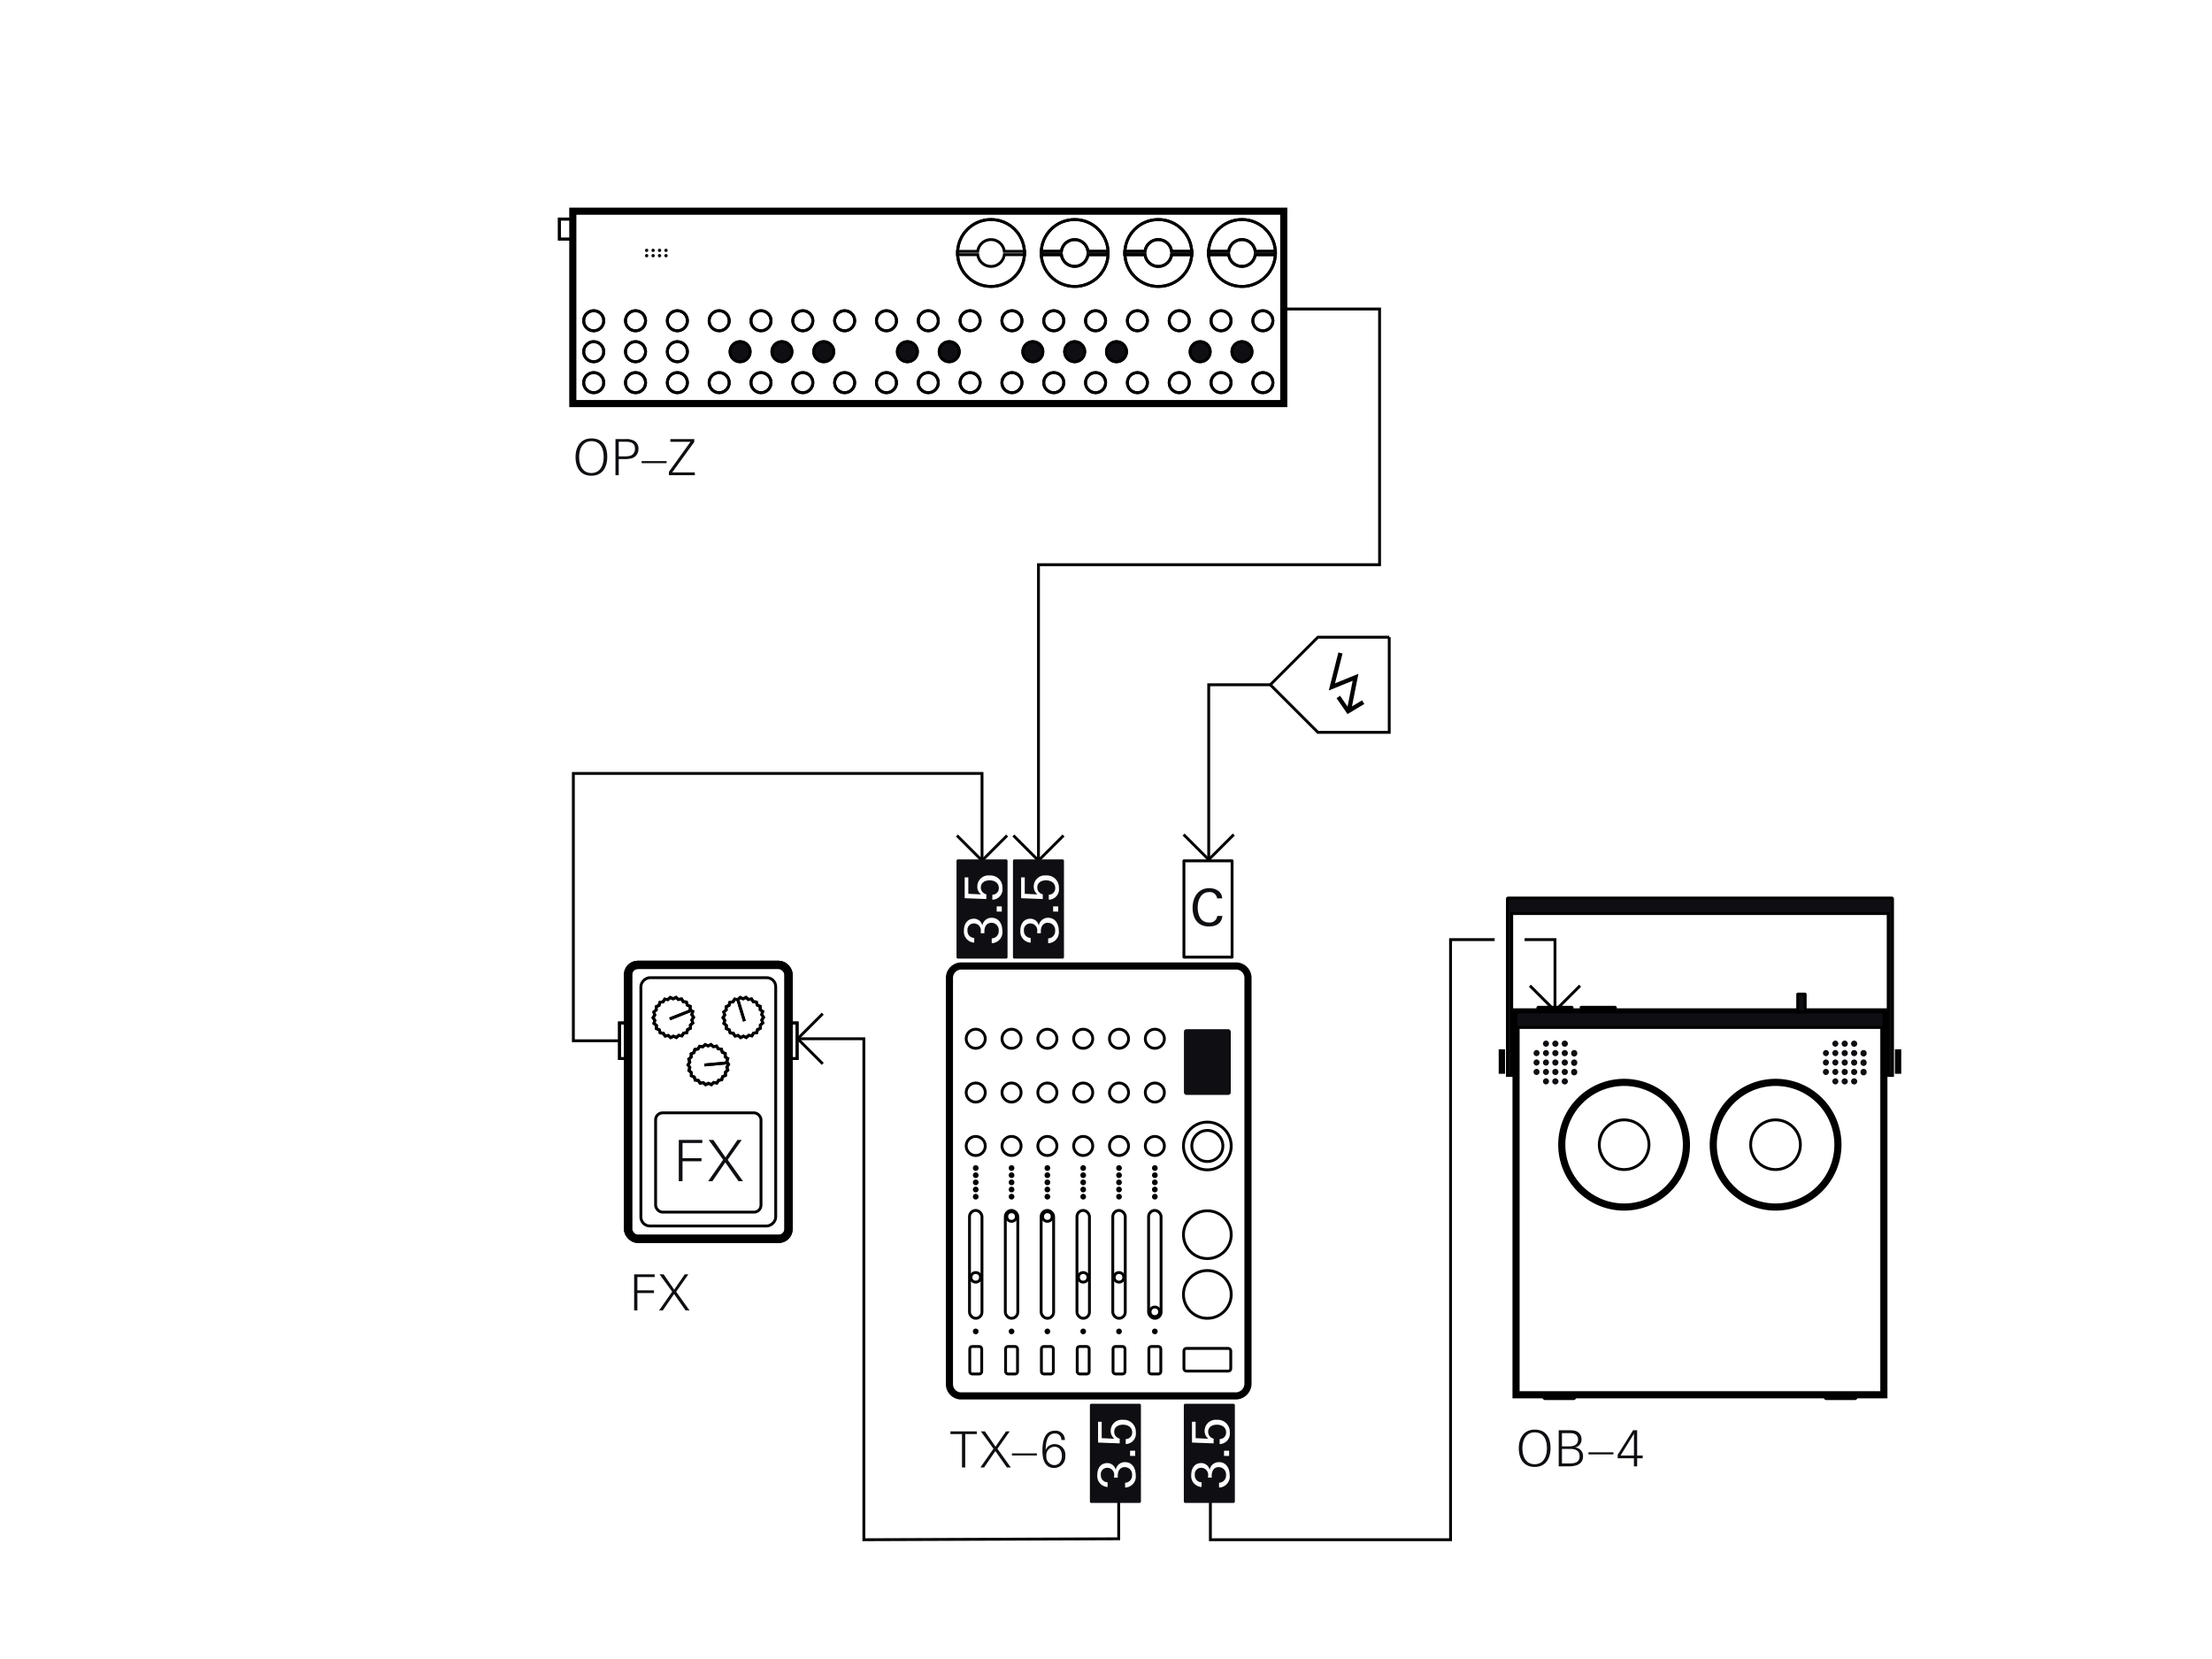 <svg xmlns="http://www.w3.org/2000/svg" viewBox="0 0 440 330"><path fill="none" stroke="#000" stroke-miterlimit="10" stroke-width="1.419" d="M301.565 201.28h73.164v76.16h-73.165z"/><path fill="#0f0e12" stroke="#000" stroke-miterlimit="10" stroke-width=".568" d="M307.16 277.773v.345l.154.086h5.717l.155-.086v-.345h-6.025zM363.11 277.773v.345l.153.086h5.718l.154-.086v-.345h-6.025z"/><path fill="#0f0e12" stroke="#000" stroke-miterlimit="10" stroke-width=".568" d="M301.565 201.28h73.165v3.1h-73.165z"/><path d="M306.01 200.358h6.604a.102.102 0 0 1 .102.102v.347h-6.808v-.347a.102.102 0 0 1 .102-.102z" fill="#0f0e12" stroke="#000" stroke-miterlimit="10" stroke-width=".568"/><path d="M314.617 200.358h6.604a.102.102 0 0 1 .103.102v.347h-6.808v-.347a.102.102 0 0 1 .102-.102z" fill="#0f0e12" stroke="#000" stroke-miterlimit="10" stroke-width=".568"/><path d="M357.635 197.732h1.4a.048.048 0 0 1 .048.048v3.5h-1.496v-3.5a.048.048 0 0 1 .048-.048z" fill="#0f0e12" stroke="#000" stroke-miterlimit="10" stroke-width=".568"/><path d="M376.281 178.626h-76.266a.172.172 0 0 0-.172.172v35.118h.86v-32.192h74.886v32.192h.865v-35.118a.172.172 0 0 0-.17-.172zM298.397 209.01h.69v4.304h-.69zM377.21 209.01h.69v4.304h-.69z" fill="#0f0e12" stroke="#000" stroke-miterlimit="10" stroke-width=".568"/><path d="M309.377 206.99a.605.605 0 0 0-.605.605.613.613 0 1 0 .62-.605zM311.253 206.99a.605.605 0 0 0-.605.605.613.613 0 1 0 .62-.605zM309.377 208.866a.605.605 0 0 0-.605.605.613.613 0 1 0 .62-.604h-.015zM311.253 208.866a.605.605 0 0 0-.605.605.613.613 0 1 0 .62-.604h-.015zM313.137 208.866a.605.605 0 0 0-.613.597v.008a.613.613 0 1 0 1.218 0 .605.605 0 0 0-.597-.61h-.008zM309.377 210.742a.605.605 0 0 0-.605.605.613.613 0 1 0 .62-.605h-.015zM311.253 210.742a.605.605 0 0 0-.605.605.613.613 0 1 0 .62-.605h-.015zM313.137 210.742a.605.605 0 0 0-.613.597v.007a.613.613 0 1 0 1.218 0 .605.605 0 0 0-.597-.613h-.008zM309.377 212.618a.605.605 0 0 0-.605.605.613.613 0 1 0 .62-.605h-.015zM311.253 212.618a.605.605 0 0 0-.605.605.613.613 0 1 0 .62-.605h-.015zM313.137 212.618a.605.605 0 0 0-.613.597v.008a.613.613 0 1 0 1.218 0 .605.605 0 0 0-.597-.612h-.008zM309.377 214.494a.605.605 0 0 0-.605.605.613.613 0 1 0 .62-.606h-.015zM311.253 214.494a.605.605 0 0 0-.605.605.613.613 0 1 0 .62-.606h-.015zM307.5 206.99a.61.61 0 0 0-.006 1.218h.007a.613.613 0 0 0 .614-.613.605.605 0 0 0-.597-.613h-.016zM307.5 208.866a.61.61 0 0 0-.006 1.218h.007a.613.613 0 0 0 .614-.613.605.605 0 0 0-.597-.612h-.016zM307.5 210.742a.61.61 0 0 0-.006 1.218h.007a.613.613 0 0 0 .614-.613.605.605 0 0 0-.597-.613h-.016zM307.5 212.618a.61.61 0 0 0-.006 1.218h.007a.613.613 0 0 0 .614-.613.605.605 0 0 0-.597-.613h-.016zM307.5 214.494a.61.61 0 0 0-.006 1.218h.007a.613.613 0 0 0 .614-.613.605.605 0 0 0-.597-.614h-.016zM305.625 208.866a.61.61 0 0 0-.008 1.217h.008a.613.613 0 0 0 .613-.612.605.605 0 0 0-.597-.612h-.015zM305.625 210.742a.61.61 0 0 0-.008 1.218h.008a.613.613 0 0 0 .613-.613.605.605 0 0 0-.597-.613h-.015zM305.625 212.618a.61.61 0 0 0-.008 1.218h.008a.613.613 0 0 0 .613-.613.605.605 0 0 0-.597-.613h-.015zM366.936 206.99a.605.605 0 0 0-.605.605.613.613 0 1 0 .62-.605zM368.812 206.99a.605.605 0 0 0-.605.605.613.613 0 1 0 .62-.605zM366.936 208.866a.605.605 0 0 0-.605.605.613.613 0 1 0 .62-.604h-.014zM368.812 208.866a.605.605 0 0 0-.605.605.613.613 0 1 0 .62-.604h-.015zM370.696 208.866a.605.605 0 0 0-.613.597v.008a.613.613 0 1 0 1.218 0 .605.605 0 0 0-.596-.61h-.008zM366.936 210.742a.605.605 0 0 0-.605.605.613.613 0 1 0 .62-.605h-.014zM368.812 210.742a.605.605 0 0 0-.605.605.613.613 0 1 0 .62-.605h-.015zM370.696 210.742a.605.605 0 0 0-.613.597v.007a.613.613 0 1 0 1.218 0 .605.605 0 0 0-.596-.613h-.008zM366.936 212.618a.605.605 0 0 0-.605.605.613.613 0 1 0 .62-.605h-.014zM368.812 212.618a.605.605 0 0 0-.605.605.613.613 0 1 0 .62-.605h-.015zM370.696 212.618a.605.605 0 0 0-.613.597v.008a.613.613 0 1 0 1.218 0 .605.605 0 0 0-.596-.612h-.008zM366.936 214.494a.605.605 0 0 0-.605.605.613.613 0 1 0 .62-.606h-.014zM368.812 214.494a.605.605 0 0 0-.605.605.613.613 0 1 0 .62-.606h-.015zM365.06 206.99a.61.61 0 0 0-.008 1.218h.008a.613.613 0 0 0 .613-.613.605.605 0 0 0-.598-.613h-.015zM365.06 208.866a.61.61 0 0 0-.008 1.218h.008a.613.613 0 0 0 .613-.613.605.605 0 0 0-.598-.612h-.015zM365.06 210.742a.61.61 0 0 0-.008 1.218h.008a.613.613 0 0 0 .613-.613.605.605 0 0 0-.598-.613h-.015zM365.06 212.618a.61.61 0 0 0-.008 1.218h.008a.613.613 0 0 0 .613-.613.605.605 0 0 0-.598-.613h-.015zM365.06 214.494a.61.61 0 0 0-.008 1.218h.008a.613.613 0 0 0 .613-.613.605.605 0 0 0-.598-.614h-.015zM363.184 208.866a.61.61 0 0 0-.008 1.217h.008a.613.613 0 0 0 .613-.612.605.605 0 0 0-.597-.612h-.016zM363.184 210.742a.61.61 0 0 0-.008 1.218h.008a.613.613 0 0 0 .613-.613.605.605 0 0 0-.597-.613h-.016zM363.184 212.618a.61.61 0 0 0-.008 1.218h.008a.613.613 0 0 0 .613-.613.605.605 0 0 0-.597-.613h-.016z" fill="#0f0e12"/><path d="M323.066 222.758a4.94 4.94 0 1 0 4.94 4.94 4.946 4.946 0 0 0-4.94-4.94z" fill="none" stroke="#000" stroke-miterlimit="10" stroke-width=".568"/><path d="M323.07 215.303a12.397 12.397 0 1 0 12.385 12.41 12.39 12.39 0 0 0-12.384-12.41z" fill="none" stroke="#000" stroke-miterlimit="10" stroke-width="1.419"/><path d="M353.18 222.758a4.94 4.94 0 1 0 4.94 4.94 4.946 4.946 0 0 0-4.94-4.94z" fill="none" stroke="#000" stroke-miterlimit="10" stroke-width=".568"/><path d="M353.18 215.303a12.397 12.397 0 1 0 12.41 12.41 12.39 12.39 0 0 0-12.41-12.41z" fill="none" stroke="#000" stroke-miterlimit="10" stroke-width="1.419"/><g fill="none" stroke="#000" stroke-width=".568"><path stroke-linecap="square" stroke-linejoin="round" d="M304.522 196.27l4.79 4.79 4.79-4.79"/><path stroke-miterlimit="10" d="M303.264 186.904h6.048v13.903"/></g><path fill="none" stroke="#000" stroke-miterlimit="10" stroke-width=".568" d="M240.764 298.86v7.415h47.773v-119.37h8.766"/><path fill="none" stroke="#000" stroke-linecap="square" stroke-linejoin="round" stroke-width=".568" d="M163.458 201.835l-4.79 4.79 4.79 4.79"/><circle cx="197.13" cy="50.326" r="6.655" fill="none" stroke="#000" stroke-miterlimit="10" stroke-width=".568"/><path d="M203.785 49.993h-4.016a2.66 2.66 0 0 0-5.28 0h-4.015v.666h4.016a2.66 2.66 0 0 0 5.28 0h4.015z" fill="none" stroke="#000" stroke-miterlimit="10" stroke-width=".568"/><circle cx="213.768" cy="50.326" r="6.655" fill="none" stroke="#000" stroke-miterlimit="10" stroke-width=".568"/><path d="M220.424 49.993h-4.017a2.66 2.66 0 0 0-5.278 0h-4.017v.666h4.016a2.66 2.66 0 0 0 5.277 0h4.017z" fill="none" stroke="#000" stroke-miterlimit="10" stroke-width=".568"/><circle cx="230.406" cy="50.326" r="6.655" fill="none" stroke="#000" stroke-miterlimit="10" stroke-width=".568"/><path d="M237.062 49.993h-4.016a2.66 2.66 0 0 0-5.28 0h-4.015v.666h4.017a2.66 2.66 0 0 0 5.28 0h4.015z" fill="none" stroke="#000" stroke-miterlimit="10" stroke-width=".568"/><circle cx="247.045" cy="50.326" r="6.655" fill="none" stroke="#000" stroke-miterlimit="10" stroke-width=".568"/><path d="M253.7 49.993h-4.016a2.66 2.66 0 0 0-5.28 0h-4.015v.666h4.016a2.66 2.66 0 0 0 5.278 0h4.016zM111.277 43.574h2.662v3.993h-2.663z" fill="none" stroke="#000" stroke-miterlimit="10" stroke-width=".568"/><circle cx="128.632" cy="49.8" r=".333" fill="#0f0e12"/><circle cx="129.913" cy="49.8" r=".333" fill="#0f0e12"/><circle cx="131.194" cy="49.8" r=".333" fill="#0f0e12"/><circle cx="132.475" cy="49.8" r=".333" fill="#0f0e12"/><circle cx="128.632" cy="50.858" r=".333" fill="#0f0e12"/><circle cx="129.913" cy="50.858" r=".333" fill="#0f0e12"/><circle cx="131.194" cy="50.858" r=".333" fill="#0f0e12"/><circle cx="132.475" cy="50.858" r=".333" fill="#0f0e12"/><circle cx="134.737" cy="76.115" r="1.997" fill="none" stroke="#000" stroke-miterlimit="10" stroke-width=".568"/><circle cx="134.737" cy="69.959" r="1.997" fill="none" stroke="#000" stroke-miterlimit="10" stroke-width=".568"/><circle cx="134.737" cy="63.803" r="1.997" fill="none" stroke="#000" stroke-miterlimit="10" stroke-width=".568"/><circle cx="118.099" cy="76.115" r="1.997" fill="none" stroke="#000" stroke-miterlimit="10" stroke-width=".568"/><circle cx="118.099" cy="69.959" r="1.997" fill="none" stroke="#000" stroke-miterlimit="10" stroke-width=".568"/><circle cx="118.099" cy="63.803" r="1.997" fill="none" stroke="#000" stroke-miterlimit="10" stroke-width=".568"/><circle cx="126.418" cy="76.115" r="1.997" fill="none" stroke="#000" stroke-miterlimit="10" stroke-width=".568"/><circle cx="126.418" cy="69.959" r="1.997" fill="none" stroke="#000" stroke-miterlimit="10" stroke-width=".568"/><circle cx="126.418" cy="63.803" r="1.997" fill="none" stroke="#000" stroke-miterlimit="10" stroke-width=".568"/><circle cx="143.056" cy="76.115" r="1.997" fill="none" stroke="#000" stroke-miterlimit="10" stroke-width=".568"/><circle cx="143.056" cy="63.803" r="1.997" fill="none" stroke="#000" stroke-miterlimit="10" stroke-width=".568"/><circle cx="151.375" cy="76.115" r="1.997" fill="none" stroke="#000" stroke-miterlimit="10" stroke-width=".568"/><circle cx="147.216" cy="69.959" r="1.997" fill="#0f0e12" stroke="#000" stroke-miterlimit="10" stroke-width=".568"/><circle cx="151.375" cy="63.803" r="1.997" fill="none" stroke="#000" stroke-miterlimit="10" stroke-width=".568"/><circle cx="159.694" cy="76.115" r="1.997" fill="none" stroke="#000" stroke-miterlimit="10" stroke-width=".568"/><circle cx="155.535" cy="69.959" r="1.997" fill="#0f0e12" stroke="#000" stroke-miterlimit="10" stroke-width=".568"/><circle cx="159.694" cy="63.803" r="1.997" fill="none" stroke="#000" stroke-miterlimit="10" stroke-width=".568"/><circle cx="168.013" cy="76.115" r="1.997" fill="none" stroke="#000" stroke-miterlimit="10" stroke-width=".568"/><circle cx="163.854" cy="69.959" r="1.997" fill="#0f0e12" stroke="#000" stroke-miterlimit="10" stroke-width=".568"/><circle cx="168.013" cy="63.803" r="1.997" fill="none" stroke="#000" stroke-miterlimit="10" stroke-width=".568"/><circle cx="176.332" cy="76.115" r="1.997" fill="none" stroke="#000" stroke-miterlimit="10" stroke-width=".568"/><circle cx="176.332" cy="63.803" r="1.997" fill="none" stroke="#000" stroke-miterlimit="10" stroke-width=".568"/><circle cx="184.651" cy="76.115" r="1.997" fill="none" stroke="#000" stroke-miterlimit="10" stroke-width=".568"/><circle cx="180.492" cy="69.959" r="1.997" fill="#0f0e12" stroke="#000" stroke-miterlimit="10" stroke-width=".568"/><circle cx="184.651" cy="63.803" r="1.997" fill="none" stroke="#000" stroke-miterlimit="10" stroke-width=".568"/><circle cx="192.971" cy="76.115" r="1.997" fill="none" stroke="#000" stroke-miterlimit="10" stroke-width=".568"/><circle cx="188.811" cy="69.959" r="1.997" fill="#0f0e12" stroke="#000" stroke-miterlimit="10" stroke-width=".568"/><circle cx="192.971" cy="63.803" r="1.997" fill="none" stroke="#000" stroke-miterlimit="10" stroke-width=".568"/><circle cx="201.29" cy="76.115" r="1.997" fill="none" stroke="#000" stroke-miterlimit="10" stroke-width=".568"/><circle cx="201.29" cy="63.803" r="1.997" fill="none" stroke="#000" stroke-miterlimit="10" stroke-width=".568"/><circle cx="209.609" cy="76.115" r="1.997" fill="none" stroke="#000" stroke-miterlimit="10" stroke-width=".568"/><circle cx="205.449" cy="69.959" r="1.997" fill="#0f0e12" stroke="#000" stroke-miterlimit="10" stroke-width=".568"/><circle cx="209.609" cy="63.803" r="1.997" fill="none" stroke="#000" stroke-miterlimit="10" stroke-width=".568"/><circle cx="217.928" cy="76.115" r="1.997" fill="none" stroke="#000" stroke-miterlimit="10" stroke-width=".568"/><circle cx="213.768" cy="69.959" r="1.997" fill="#0f0e12" stroke="#000" stroke-miterlimit="10" stroke-width=".568"/><circle cx="217.928" cy="63.803" r="1.997" fill="none" stroke="#000" stroke-miterlimit="10" stroke-width=".568"/><circle cx="226.247" cy="76.115" r="1.997" fill="none" stroke="#000" stroke-miterlimit="10" stroke-width=".568"/><circle cx="222.087" cy="69.959" r="1.997" fill="#0f0e12" stroke="#000" stroke-miterlimit="10" stroke-width=".568"/><circle cx="226.247" cy="63.803" r="1.997" fill="none" stroke="#000" stroke-miterlimit="10" stroke-width=".568"/><circle cx="234.566" cy="76.115" r="1.997" fill="none" stroke="#000" stroke-miterlimit="10" stroke-width=".568"/><circle cx="234.566" cy="63.803" r="1.997" fill="none" stroke="#000" stroke-miterlimit="10" stroke-width=".568"/><circle cx="242.885" cy="76.115" r="1.997" fill="none" stroke="#000" stroke-miterlimit="10" stroke-width=".568"/><circle cx="238.726" cy="69.959" r="1.997" fill="#0f0e12" stroke="#000" stroke-miterlimit="10" stroke-width=".568"/><circle cx="242.885" cy="63.803" r="1.997" fill="none" stroke="#000" stroke-miterlimit="10" stroke-width=".568"/><circle cx="251.204" cy="76.115" r="1.997" fill="none" stroke="#000" stroke-miterlimit="10" stroke-width=".568"/><circle cx="247.045" cy="69.959" r="1.997" fill="#0f0e12" stroke="#000" stroke-miterlimit="10" stroke-width=".568"/><circle cx="251.204" cy="63.803" r="1.997" fill="none" stroke="#000" stroke-miterlimit="10" stroke-width=".568"/><path fill="none" stroke="#000" stroke-miterlimit="10" stroke-width="1.419" d="M113.94 42.007h141.423v38.268H113.94z"/><circle cx="197.13" cy="50.326" r="6.655" fill="none" stroke="#000" stroke-miterlimit="10" stroke-width=".568"/><circle cx="213.768" cy="50.326" r="6.655" fill="none" stroke="#000" stroke-miterlimit="10" stroke-width=".568"/><path d="M220.424 49.993h-4.017a2.66 2.66 0 0 0-5.278 0h-4.017v.666h4.016a2.66 2.66 0 0 0 5.277 0h4.017z" fill="none" stroke="#000" stroke-miterlimit="10" stroke-width=".568"/><circle cx="230.406" cy="50.326" r="6.655" fill="none" stroke="#000" stroke-miterlimit="10" stroke-width=".568"/><path d="M237.062 49.993h-4.016a2.66 2.66 0 0 0-5.28 0h-4.015v.666h4.017a2.66 2.66 0 0 0 5.28 0h4.015z" fill="none" stroke="#000" stroke-miterlimit="10" stroke-width=".568"/><circle cx="247.045" cy="50.326" r="6.655" fill="none" stroke="#000" stroke-miterlimit="10" stroke-width=".568"/><path d="M253.7 49.993h-4.016a2.66 2.66 0 0 0-5.28 0h-4.015v.666h4.016a2.66 2.66 0 0 0 5.278 0h4.016zM111.277 43.574h2.662v3.993h-2.663z" fill="none" stroke="#000" stroke-miterlimit="10" stroke-width=".568"/><circle cx="134.737" cy="76.115" r="1.997" fill="none" stroke="#000" stroke-miterlimit="10" stroke-width=".568"/><circle cx="134.737" cy="69.959" r="1.997" fill="none" stroke="#000" stroke-miterlimit="10" stroke-width=".568"/><circle cx="134.737" cy="63.803" r="1.997" fill="none" stroke="#000" stroke-miterlimit="10" stroke-width=".568"/><circle cx="118.099" cy="76.115" r="1.997" fill="none" stroke="#000" stroke-miterlimit="10" stroke-width=".568"/><circle cx="118.099" cy="69.959" r="1.997" fill="none" stroke="#000" stroke-miterlimit="10" stroke-width=".568"/><circle cx="118.099" cy="63.803" r="1.997" fill="none" stroke="#000" stroke-miterlimit="10" stroke-width=".568"/><circle cx="126.418" cy="76.115" r="1.997" fill="none" stroke="#000" stroke-miterlimit="10" stroke-width=".568"/><circle cx="126.418" cy="69.959" r="1.997" fill="none" stroke="#000" stroke-miterlimit="10" stroke-width=".568"/><circle cx="126.418" cy="63.803" r="1.997" fill="none" stroke="#000" stroke-miterlimit="10" stroke-width=".568"/><circle cx="143.056" cy="76.115" r="1.997" fill="none" stroke="#000" stroke-miterlimit="10" stroke-width=".568"/><circle cx="143.056" cy="63.803" r="1.997" fill="none" stroke="#000" stroke-miterlimit="10" stroke-width=".568"/><circle cx="151.375" cy="76.115" r="1.997" fill="none" stroke="#000" stroke-miterlimit="10" stroke-width=".568"/><circle cx="147.216" cy="69.959" r="1.997" fill="#0f0e12" stroke="#000" stroke-miterlimit="10" stroke-width=".568"/><circle cx="151.375" cy="63.803" r="1.997" fill="none" stroke="#000" stroke-miterlimit="10" stroke-width=".568"/><circle cx="159.694" cy="76.115" r="1.997" fill="none" stroke="#000" stroke-miterlimit="10" stroke-width=".568"/><circle cx="155.535" cy="69.959" r="1.997" fill="#0f0e12" stroke="#000" stroke-miterlimit="10" stroke-width=".568"/><circle cx="159.694" cy="63.803" r="1.997" fill="none" stroke="#000" stroke-miterlimit="10" stroke-width=".568"/><circle cx="168.013" cy="76.115" r="1.997" fill="none" stroke="#000" stroke-miterlimit="10" stroke-width=".568"/><circle cx="163.854" cy="69.959" r="1.997" fill="#0f0e12" stroke="#000" stroke-miterlimit="10" stroke-width=".568"/><circle cx="168.013" cy="63.803" r="1.997" fill="none" stroke="#000" stroke-miterlimit="10" stroke-width=".568"/><circle cx="176.332" cy="76.115" r="1.997" fill="none" stroke="#000" stroke-miterlimit="10" stroke-width=".568"/><circle cx="176.332" cy="63.803" r="1.997" fill="none" stroke="#000" stroke-miterlimit="10" stroke-width=".568"/><circle cx="184.651" cy="76.115" r="1.997" fill="none" stroke="#000" stroke-miterlimit="10" stroke-width=".568"/><circle cx="180.492" cy="69.959" r="1.997" fill="#0f0e12" stroke="#000" stroke-miterlimit="10" stroke-width=".568"/><circle cx="184.651" cy="63.803" r="1.997" fill="none" stroke="#000" stroke-miterlimit="10" stroke-width=".568"/><circle cx="192.971" cy="76.115" r="1.997" fill="none" stroke="#000" stroke-miterlimit="10" stroke-width=".568"/><circle cx="188.811" cy="69.959" r="1.997" fill="#0f0e12" stroke="#000" stroke-miterlimit="10" stroke-width=".568"/><circle cx="192.971" cy="63.803" r="1.997" fill="none" stroke="#000" stroke-miterlimit="10" stroke-width=".568"/><circle cx="201.29" cy="76.115" r="1.997" fill="none" stroke="#000" stroke-miterlimit="10" stroke-width=".568"/><circle cx="201.29" cy="63.803" r="1.997" fill="none" stroke="#000" stroke-miterlimit="10" stroke-width=".568"/><circle cx="209.609" cy="76.115" r="1.997" fill="none" stroke="#000" stroke-miterlimit="10" stroke-width=".568"/><circle cx="205.449" cy="69.959" r="1.997" fill="#0f0e12" stroke="#000" stroke-miterlimit="10" stroke-width=".568"/><circle cx="209.609" cy="63.803" r="1.997" fill="none" stroke="#000" stroke-miterlimit="10" stroke-width=".568"/><circle cx="217.928" cy="76.115" r="1.997" fill="none" stroke="#000" stroke-miterlimit="10" stroke-width=".568"/><circle cx="213.768" cy="69.959" r="1.997" fill="#0f0e12" stroke="#000" stroke-miterlimit="10" stroke-width=".568"/><circle cx="217.928" cy="63.803" r="1.997" fill="none" stroke="#000" stroke-miterlimit="10" stroke-width=".568"/><circle cx="226.247" cy="76.115" r="1.997" fill="none" stroke="#000" stroke-miterlimit="10" stroke-width=".568"/><circle cx="222.087" cy="69.959" r="1.997" fill="#0f0e12" stroke="#000" stroke-miterlimit="10" stroke-width=".568"/><circle cx="226.247" cy="63.803" r="1.997" fill="none" stroke="#000" stroke-miterlimit="10" stroke-width=".568"/><circle cx="234.566" cy="76.115" r="1.997" fill="none" stroke="#000" stroke-miterlimit="10" stroke-width=".568"/><circle cx="234.566" cy="63.803" r="1.997" fill="none" stroke="#000" stroke-miterlimit="10" stroke-width=".568"/><circle cx="242.885" cy="76.115" r="1.997" fill="none" stroke="#000" stroke-miterlimit="10" stroke-width=".568"/><circle cx="238.726" cy="69.959" r="1.997" fill="#0f0e12" stroke="#000" stroke-miterlimit="10" stroke-width=".568"/><circle cx="242.885" cy="63.803" r="1.997" fill="none" stroke="#000" stroke-miterlimit="10" stroke-width=".568"/><circle cx="251.204" cy="76.115" r="1.997" fill="none" stroke="#000" stroke-miterlimit="10" stroke-width=".568"/><circle cx="247.045" cy="69.959" r="1.997" fill="#0f0e12" stroke="#000" stroke-miterlimit="10" stroke-width=".568"/><circle cx="251.204" cy="63.803" r="1.997" fill="none" stroke="#000" stroke-miterlimit="10" stroke-width=".568"/><path d="M245.583 277.663h-54.636a2.345 2.345 0 0 1-2.09-2.375v-80.766a2.382 2.382 0 0 1 2.376-2.376h54.635a2.382 2.382 0 0 1 2.375 2.376v80.766a2.46 2.46 0 0 1-2.66 2.375z" fill="none" stroke="#000" stroke-miterlimit="10" stroke-width="1.419"/><circle cx="240.159" cy="257.481" r="4.751" fill="none" stroke="#000" stroke-miterlimit="10" stroke-width=".568"/><circle cx="240.159" cy="245.598" r="4.751" fill="none" stroke="#000" stroke-miterlimit="10" stroke-width=".568"/><circle cx="240.159" cy="227.95" r="4.751" fill="none" stroke="#000" stroke-miterlimit="10" stroke-width=".568"/><circle cx="240.159" cy="227.95" r="3.088" fill="none" stroke="#000" stroke-miterlimit="10" stroke-width=".568"/><rect x="235.503" y="268.219" width="9.312" height="4.513" rx=".475" fill="none" stroke="#000" stroke-miterlimit="10" stroke-width=".568"/><rect x="235.503" y="204.726" width="9.312" height="13.065" rx=".475" fill="#0f0e12"/><circle cx="194.088" cy="217.323" r="1.9" fill="none" stroke="#000" stroke-miterlimit="10" stroke-width=".568"/><circle cx="194.088" cy="206.625" r="1.9" fill="none" stroke="#000" stroke-miterlimit="10" stroke-width=".568"/><circle cx="194.088" cy="227.95" r="1.9" fill="none" stroke="#000" stroke-miterlimit="10" stroke-width=".568"/><circle cx="194.088" cy="232.341" r=".285" fill="none" stroke="#000" stroke-miterlimit="10" stroke-width=".568"/><circle cx="194.088" cy="233.765" r=".285" fill="none" stroke="#000" stroke-miterlimit="10" stroke-width=".568"/><circle cx="194.088" cy="235.19" r=".285" fill="none" stroke="#000" stroke-miterlimit="10" stroke-width=".568"/><circle cx="194.088" cy="236.614" r=".285" fill="none" stroke="#000" stroke-miterlimit="10" stroke-width=".568"/><circle cx="194.088" cy="238.039" r=".285" fill="none" stroke="#000" stroke-miterlimit="10" stroke-width=".568"/><circle cx="194.088" cy="264.839" r=".285" fill="none" stroke="#000" stroke-miterlimit="10" stroke-width=".568"/><rect x="192.848" y="240.771" width="2.481" height="21.461" rx="1.24" fill="none" stroke="#000" stroke-miterlimit="10" stroke-width=".568"/><rect x="192.9" y="267.839" width="2.376" height="5.464" rx=".475" fill="none" stroke="#000" stroke-miterlimit="10" stroke-width=".568"/><circle cx="201.213" cy="217.323" r="1.9" fill="none" stroke="#000" stroke-miterlimit="10" stroke-width=".568"/><circle cx="201.213" cy="206.625" r="1.9" fill="none" stroke="#000" stroke-miterlimit="10" stroke-width=".568"/><circle cx="201.213" cy="227.95" r="1.9" fill="none" stroke="#000" stroke-miterlimit="10" stroke-width=".568"/><circle cx="201.213" cy="232.341" r=".285" fill="none" stroke="#000" stroke-miterlimit="10" stroke-width=".568"/><circle cx="201.213" cy="233.765" r=".285" fill="none" stroke="#000" stroke-miterlimit="10" stroke-width=".568"/><circle cx="201.213" cy="235.19" r=".285" fill="none" stroke="#000" stroke-miterlimit="10" stroke-width=".568"/><circle cx="201.213" cy="236.614" r=".285" fill="none" stroke="#000" stroke-miterlimit="10" stroke-width=".568"/><circle cx="201.213" cy="238.039" r=".285" fill="none" stroke="#000" stroke-miterlimit="10" stroke-width=".568"/><circle cx="201.213" cy="264.839" r=".285" fill="none" stroke="#000" stroke-miterlimit="10" stroke-width=".568"/><rect x="199.973" y="240.771" width="2.481" height="21.461" rx="1.24" fill="none" stroke="#000" stroke-miterlimit="10" stroke-width=".568"/><rect x="200.025" y="267.839" width="2.376" height="5.464" rx=".475" fill="none" stroke="#000" stroke-miterlimit="10" stroke-width=".568"/><circle cx="208.339" cy="217.323" r="1.9" fill="none" stroke="#000" stroke-miterlimit="10" stroke-width=".568"/><circle cx="208.339" cy="206.625" r="1.9" fill="none" stroke="#000" stroke-miterlimit="10" stroke-width=".568"/><circle cx="208.339" cy="227.95" r="1.9" fill="none" stroke="#000" stroke-miterlimit="10" stroke-width=".568"/><circle cx="208.339" cy="232.341" r=".285" fill="none" stroke="#000" stroke-miterlimit="10" stroke-width=".568"/><circle cx="208.339" cy="233.765" r=".285" fill="none" stroke="#000" stroke-miterlimit="10" stroke-width=".568"/><circle cx="208.339" cy="235.19" r=".285" fill="none" stroke="#000" stroke-miterlimit="10" stroke-width=".568"/><circle cx="208.339" cy="236.614" r=".285" fill="none" stroke="#000" stroke-miterlimit="10" stroke-width=".568"/><circle cx="208.339" cy="238.039" r=".285" fill="none" stroke="#000" stroke-miterlimit="10" stroke-width=".568"/><circle cx="208.339" cy="264.839" r=".285" fill="none" stroke="#000" stroke-miterlimit="10" stroke-width=".568"/><rect x="207.098" y="240.771" width="2.481" height="21.461" rx="1.24" fill="none" stroke="#000" stroke-miterlimit="10" stroke-width=".568"/><rect x="207.151" y="267.839" width="2.376" height="5.464" rx=".475" fill="none" stroke="#000" stroke-miterlimit="10" stroke-width=".568"/><circle cx="215.464" cy="217.323" r="1.9" fill="none" stroke="#000" stroke-miterlimit="10" stroke-width=".568"/><circle cx="215.464" cy="206.625" r="1.9" fill="none" stroke="#000" stroke-miterlimit="10" stroke-width=".568"/><circle cx="215.464" cy="227.95" r="1.9" fill="none" stroke="#000" stroke-miterlimit="10" stroke-width=".568"/><circle cx="215.464" cy="232.341" r=".285" fill="none" stroke="#000" stroke-miterlimit="10" stroke-width=".568"/><circle cx="215.464" cy="233.765" r=".285" fill="none" stroke="#000" stroke-miterlimit="10" stroke-width=".568"/><circle cx="215.464" cy="235.19" r=".285" fill="none" stroke="#000" stroke-miterlimit="10" stroke-width=".568"/><circle cx="215.464" cy="236.614" r=".285" fill="none" stroke="#000" stroke-miterlimit="10" stroke-width=".568"/><circle cx="215.464" cy="238.039" r=".285" fill="none" stroke="#000" stroke-miterlimit="10" stroke-width=".568"/><circle cx="215.464" cy="264.839" r=".285" fill="none" stroke="#000" stroke-miterlimit="10" stroke-width=".568"/><rect x="214.224" y="240.771" width="2.481" height="21.461" rx="1.24" fill="none" stroke="#000" stroke-miterlimit="10" stroke-width=".568"/><rect x="214.276" y="267.839" width="2.376" height="5.464" rx=".475" fill="none" stroke="#000" stroke-miterlimit="10" stroke-width=".568"/><circle cx="222.589" cy="217.323" r="1.9" fill="none" stroke="#000" stroke-miterlimit="10" stroke-width=".568"/><circle cx="222.589" cy="206.625" r="1.9" fill="none" stroke="#000" stroke-miterlimit="10" stroke-width=".568"/><circle cx="222.589" cy="227.95" r="1.9" fill="none" stroke="#000" stroke-miterlimit="10" stroke-width=".568"/><circle cx="222.589" cy="232.341" r=".285" fill="none" stroke="#000" stroke-miterlimit="10" stroke-width=".568"/><circle cx="222.589" cy="233.765" r=".285" fill="none" stroke="#000" stroke-miterlimit="10" stroke-width=".568"/><circle cx="222.589" cy="235.19" r=".285" fill="none" stroke="#000" stroke-miterlimit="10" stroke-width=".568"/><circle cx="222.589" cy="236.614" r=".285" fill="none" stroke="#000" stroke-miterlimit="10" stroke-width=".568"/><circle cx="222.589" cy="238.039" r=".285" fill="none" stroke="#000" stroke-miterlimit="10" stroke-width=".568"/><circle cx="222.589" cy="264.839" r=".285" fill="none" stroke="#000" stroke-miterlimit="10" stroke-width=".568"/><rect x="221.349" y="240.771" width="2.481" height="21.461" rx="1.24" fill="none" stroke="#000" stroke-miterlimit="10" stroke-width=".568"/><rect x="221.401" y="267.839" width="2.376" height="5.464" rx=".475" fill="none" stroke="#000" stroke-miterlimit="10" stroke-width=".568"/><circle cx="229.715" cy="217.323" r="1.9" fill="none" stroke="#000" stroke-miterlimit="10" stroke-width=".568"/><circle cx="229.715" cy="206.625" r="1.9" fill="none" stroke="#000" stroke-miterlimit="10" stroke-width=".568"/><circle cx="229.715" cy="227.95" r="1.9" fill="none" stroke="#000" stroke-miterlimit="10" stroke-width=".568"/><circle cx="229.715" cy="232.341" r=".285" fill="none" stroke="#000" stroke-miterlimit="10" stroke-width=".568"/><circle cx="229.715" cy="233.765" r=".285" fill="none" stroke="#000" stroke-miterlimit="10" stroke-width=".568"/><circle cx="229.715" cy="235.19" r=".285" fill="none" stroke="#000" stroke-miterlimit="10" stroke-width=".568"/><circle cx="229.715" cy="236.614" r=".285" fill="none" stroke="#000" stroke-miterlimit="10" stroke-width=".568"/><circle cx="229.715" cy="238.039" r=".285" fill="none" stroke="#000" stroke-miterlimit="10" stroke-width=".568"/><circle cx="229.715" cy="264.839" r=".285" fill="none" stroke="#000" stroke-miterlimit="10" stroke-width=".568"/><rect x="228.474" y="240.771" width="2.481" height="21.461" rx="1.24" fill="none" stroke="#000" stroke-miterlimit="10" stroke-width=".568"/><rect x="228.527" y="267.839" width="2.376" height="5.464" rx=".475" fill="none" stroke="#000" stroke-miterlimit="10" stroke-width=".568"/><circle cx="194.088" cy="254.079" r=".95" fill="none" stroke="#000" stroke-miterlimit="10" stroke-width=".568"/><circle cx="201.213" cy="241.987" r=".95" fill="none" stroke="#000" stroke-miterlimit="10" stroke-width=".568"/><circle cx="208.339" cy="241.987" r=".95" fill="none" stroke="#000" stroke-miterlimit="10" stroke-width=".568"/><circle cx="215.464" cy="254.079" r=".95" fill="none" stroke="#000" stroke-miterlimit="10" stroke-width=".568"/><circle cx="222.589" cy="254.079" r=".95" fill="none" stroke="#000" stroke-miterlimit="10" stroke-width=".568"/><circle cx="229.715" cy="260.94" r=".95" fill="none" stroke="#000" stroke-miterlimit="10" stroke-width=".568"/><path fill="none" stroke="#000" stroke-linecap="square" stroke-linejoin="round" stroke-width=".568" d="M201.775 166.396l4.79 4.79 4.79-4.79M190.55 166.396l4.79 4.79 4.79-4.79"/><rect x="124.928" y="191.923" width="31.926" height="54.5" rx="1.949" fill="none" stroke="#000" stroke-miterlimit="10" stroke-width="1.646"/><path fill="none" stroke="#000" stroke-miterlimit="10" stroke-width=".568" d="M137.787 201.22l-.177.61.353.526-.342.533.19.603-.478.414.013.633-.576.264-.166.61-.626.09-.332.54-.627-.09-.472.426-.577-.263-.57.275-.478-.415-.625.102-.342-.534-.63-.076-.178-.608-.58-.25v-.634l-.488-.405.177-.61-.354-.525.343-.533-.19-.604.478-.413-.013-.634.577-.263.165-.61.627-.09.33-.54.628.09.47-.426.577.263.57-.275.48.415.624-.103.342.533.628.077.18.607.58.252v.634l.487.405zM137.534 200.967l-4.31 1.712M146.72 198.69l1.352 4.437M144.75 211.41l-4.618.43"/><path fill="none" stroke="#000" stroke-miterlimit="10" stroke-width=".568" d="M151.704 201.22l-.178.61.354.526-.343.533.19.603-.478.414.012.633-.576.264-.165.61-.626.09-.332.54-.627-.09-.47.426-.577-.263-.57.275-.48-.415-.624.102-.343-.534-.627-.076-.18-.608-.58-.25v-.634l-.487-.405.177-.61-.353-.525.342-.533-.19-.604.48-.413-.014-.634.575-.263.166-.61.625-.09.332-.54.627.09.47-.426.578.263.57-.275.48.415.624-.103.342.533.63.077.178.607.58.252v.634l.488.405zM144.746 210.595l-.178.61.354.524-.343.532.19.604-.48.415.014.634-.576.263-.166.612-.626.09-.332.54-.627-.092-.47.425-.578-.262-.57.276-.48-.416-.625.103-.342-.533-.63-.077-.178-.607-.58-.25v-.634l-.488-.406.178-.608-.354-.526.344-.533-.19-.605.478-.415-.013-.633.575-.263.166-.612.627-.09.332-.54.626.09.47-.424.578.262.57-.274.48.415.624-.102.342.533.63.078.178.607.58.25v.634l.488.405zM156.855 203.485h1.702v7.08h-1.702zM123.226 203.485h1.702v7.08h-1.702zM222.524 298.673v7.414l-50.69.188v-99.65h-13.167M123.318 207.025h-9.27V153.85h81.292v17.336M206.566 171.186V112.33h67.854V61.467h-19.056"/><rect x="124.928" y="191.923" width="31.926" height="54.5" rx="1.949" fill="none" stroke="#000" stroke-miterlimit="10" stroke-width="1.646"/><path fill="none" stroke="#000" stroke-miterlimit="10" stroke-width=".568" d="M137.787 201.22l-.177.61.353.526-.342.533.19.603-.478.414.013.633-.576.264-.166.61-.626.09-.332.54-.627-.09-.472.426-.577-.263-.57.275-.478-.415-.625.102-.342-.534-.63-.076-.178-.608-.58-.25v-.634l-.488-.405.177-.61-.354-.525.343-.533-.19-.604.478-.413-.013-.634.577-.263.165-.61.627-.09.33-.54.628.09.47-.426.577.263.57-.275.48.415.624-.103.342.533.628.077.18.607.58.252v.634l.487.405zM137.534 200.967l-4.31 1.712M146.72 198.69l1.352 4.437M144.75 211.41l-4.618.43"/><path fill="none" stroke="#000" stroke-miterlimit="10" stroke-width=".568" d="M151.704 201.22l-.178.61.354.526-.343.533.19.603-.478.414.012.633-.576.264-.165.61-.626.09-.332.54-.627-.09-.47.426-.577-.263-.57.275-.48-.415-.624.102-.343-.534-.627-.076-.18-.608-.58-.25v-.634l-.487-.405.177-.61-.353-.525.342-.533-.19-.604.48-.413-.014-.634.575-.263.166-.61.625-.09.332-.54.627.09.47-.426.578.263.57-.275.48.415.624-.103.342.533.63.077.178.607.58.252v.634l.488.405zM144.746 210.595l-.178.61.354.524-.343.532.19.604-.48.415.014.634-.576.263-.166.612-.626.09-.332.54-.627-.092-.47.425-.578-.262-.57.276-.48-.416-.625.103-.342-.533-.63-.077-.178-.607-.58-.25v-.634l-.488-.406.178-.608-.354-.526.344-.533-.19-.605.478-.415-.013-.633.575-.263.166-.612.627-.09.332-.54.626.09.47-.424.578.262.57-.274.48.415.624-.102.342.533.63.078.178.607.58.25v.634l.488.405zM156.855 203.485h1.702v7.08h-1.702zM123.226 203.485h1.702v7.08h-1.702z"/><rect x="124.928" y="191.923" width="31.926" height="54.5" rx="1.949" fill="none" stroke="#000" stroke-miterlimit="10" stroke-width="1.419"/><rect x="116.196" y="205.764" width="49.391" height="26.819" rx="1.788" transform="translate(360.065 78.281) rotate(90)" fill="none" stroke="#000" stroke-miterlimit="10" stroke-width=".568"/><path fill="none" stroke="#000" stroke-linecap="square" stroke-linejoin="round" stroke-width=".568" d="M235.642 166.208l4.79 4.79 4.79-4.79"/><path fill="none" stroke="#000" stroke-miterlimit="10" stroke-width=".568" d="M240.433 170.998V136.21h12.252"/><path fill="none" stroke="#000" stroke-miterlimit="10" stroke-width=".568" d="M276.34 126.748v18.925h-14.193l-9.462-9.462 9.462-9.462h14.193z"/><path fill="none" stroke="#000" stroke-miterlimit="10" stroke-width=".852" d="M266.64 129.886l-1.704 6.746 4.702-1.908-1.227 6.2M266.21 138.638l1.957 2.83 2.99-1.798"/><path fill="none" stroke="#000" stroke-linejoin="round" stroke-width=".568" d="M235.5 190.39v-19.16h9.58v19.16z"/><rect x="130.41" y="221.362" width="20.963" height="19.749" rx="1.386" fill="none" stroke="#000" stroke-miterlimit="10" stroke-width=".568"/><path d="M117.635 94.628c-2.224 0-3.15-1.688-3.15-3.715 0-1.977.985-3.704 3.15-3.704 2.255 0 3.16 1.568 3.16 3.643 0 2.026-.905 3.775-3.16 3.775zm0-6.873c-1.788 0-2.433 1.61-2.433 3.158 0 1.56.635 3.177 2.433 3.177 1.807 0 2.443-1.608 2.443-3.177 0-1.62-.585-3.158-2.443-3.158zM125.676 91.152a4.862 4.862 0 0 1-1.442.168h-1.162v3.198h-.645v-7.18h2.016a3.257 3.257 0 0 1 1.75.368 1.756 1.756 0 0 1 .803 1.627 1.847 1.847 0 0 1-1.32 1.82zm-1.203-3.278h-1.4v2.91h1.074a4.468 4.468 0 0 0 1.31-.15 1.412 1.412 0 0 0 .844-1.36c.002-1.193-.834-1.4-1.827-1.4zM127.63 92.134v-.417h4.966v.417zM133.057 94.518v-.665l4.292-5.97h-4.005v-.545h4.757v.575l-4.39 6.06h4.5v.546zM305.26 291.793c-2.223 0-3.148-1.69-3.148-3.716 0-1.976.984-3.705 3.15-3.705 2.254 0 3.158 1.57 3.158 3.646 0 2.026-.904 3.775-3.16 3.775zm0-6.873c-1.787 0-2.432 1.607-2.432 3.157 0 1.56.635 3.178 2.433 3.178 1.808 0 2.444-1.608 2.444-3.178 0-1.618-.585-3.157-2.443-3.157zM312.03 291.683h-1.977V284.5h1.977a4.81 4.81 0 0 1 1.252.1 1.722 1.722 0 0 1 1.31 1.68 1.596 1.596 0 0 1-1.332 1.648 1.678 1.678 0 0 1 1.63 1.758c0 1.65-1.52 1.997-2.86 1.997zm.387-6.605h-1.72v2.62h1.53c.914 0 1.67-.345 1.67-1.368 0-.894-.675-1.252-1.48-1.252zm-.07 3.137h-1.65v2.89h1.273c1.042 0 2.236-.067 2.236-1.43 0-1.18-.865-1.46-1.86-1.46zM315.968 289.3v-.418h4.966v.417zM325.655 290.074v1.61h-.645v-1.61h-3.23v-.695l3.07-4.88h.805v5.028h1.102v.546zm-.635-4.886l-2.672 4.34h2.672zM126.787 254.022v2.642h3.297v.536h-3.297v3.466h-.646v-7.18h4.083v.536zM136.376 260.666l-2.294-3.266-2.245 3.266h-.736l2.605-3.733-2.514-3.447h.815l2.107 3.04 2.085-3.04h.735l-2.433 3.456 2.66 3.724zM191.997 285.26v6.644h-.645v-6.644h-2.295v-.536h5.244v.536zM200.288 291.904l-2.294-3.266-2.245 3.266h-.737l2.604-3.734-2.514-3.446h.814l2.106 3.04 2.085-3.04h.736l-2.433 3.456 2.663 3.724zM201.284 289.522v-.42h4.966v.42zM209.737 292.004c-1.987 0-2.384-1.817-2.384-3.507 0-1.927.497-3.902 2.424-3.902a1.818 1.818 0 0 1 2.045 1.837h-.704a1.208 1.208 0 0 0-1.342-1.282c-1.578 0-1.748 2.017-1.777 3.27a1.877 1.877 0 0 1 1.827-1.163 2.098 2.098 0 0 1 2.076 2.353 2.234 2.234 0 0 1-2.166 2.394zm.02-4.22a1.663 1.663 0 0 0-1.62 1.846 1.638 1.638 0 0 0 1.56 1.8c1.034 0 1.53-.836 1.53-1.84 0-.974-.457-1.807-1.47-1.807zM211.356 170.948h-9.58a.284.284 0 0 0-.284.284v19.16a.284.284 0 0 0 .283.286h9.58a.284.284 0 0 0 .285-.285v-19.16a.284.284 0 0 0-.284-.285zm-2.86 16.668v-.958a1.423 1.423 0 0 0 1.388-1.532 1.448 1.448 0 0 0-1.45-1.572c-1 0-1.398.837-1.398 1.684a2.802 2.802 0 0 0 .02.4h-.765a3.123 3.123 0 0 0 .032-.42 1.37 1.37 0 0 0-1.328-1.53 1.256 1.256 0 0 0-1.316 1.43 1.348 1.348 0 0 0 1.338 1.448v.94a2.184 2.184 0 0 1-2.052-2.4c0-1.255.622-2.358 2-2.358a1.69 1.69 0 0 1 1.663 1.38 1.825 1.825 0 0 1 1.868-1.564c1.47 0 2.113 1.297 2.113 2.584a2.176 2.176 0 0 1-2.113 2.468zm.99-6.294v-1.03h1.01v1.03zm-.867-2.36v-.99a1.276 1.276 0 0 0 1.284-1.346c0-1.012-.857-1.512-1.837-1.512-.92 0-1.735.45-1.735 1.408a1.356 1.356 0 0 0 1.092 1.36v.948l-4.307-.164v-4.143h.724v3.267l2.534.12a1.948 1.948 0 0 1-.746-1.56 2.203 2.203 0 0 1 2.45-2.206 2.376 2.376 0 0 1 2.552 2.47 2.065 2.065 0 0 1-2.01 2.35zM200.13 170.948h-9.58a.284.284 0 0 0-.284.284v19.16a.284.284 0 0 0 .284.286h9.58a.284.284 0 0 0 .284-.285v-19.16a.284.284 0 0 0-.284-.285zm-2.86 16.668v-.958a1.423 1.423 0 0 0 1.39-1.532 1.448 1.448 0 0 0-1.45-1.572c-1.002 0-1.4.837-1.4 1.684a2.802 2.802 0 0 0 .02.4h-.764a3.14 3.14 0 0 0 .03-.42 1.37 1.37 0 0 0-1.327-1.53 1.256 1.256 0 0 0-1.317 1.43 1.348 1.348 0 0 0 1.337 1.448v.94a2.184 2.184 0 0 1-2.05-2.4c0-1.255.62-2.358 1.998-2.358a1.69 1.69 0 0 1 1.664 1.38 1.824 1.824 0 0 1 1.868-1.564c1.47 0 2.112 1.297 2.112 2.584a2.176 2.176 0 0 1-2.112 2.468zm.99-6.294v-1.03h1.01v1.03zm-.866-2.36v-.99a1.276 1.276 0 0 0 1.285-1.346c0-1.012-.858-1.512-1.838-1.512-.92 0-1.735.45-1.735 1.408a1.354 1.354 0 0 0 1.09 1.36v.948l-4.306-.164v-4.143h.725v3.267l2.533.12a1.948 1.948 0 0 1-.745-1.56 2.203 2.203 0 0 1 2.45-2.206 2.376 2.376 0 0 1 2.55 2.47 2.065 2.065 0 0 1-2.01 2.35zM240.465 184.285c-2.275 0-3.235-1.652-3.235-3.735 0-2.01 1.082-3.88 3.298-3.88 1.224 0 2.54.625 2.58 2.023H242.1a1.427 1.427 0 0 0-1.582-1.236c-1.665 0-2.277 1.634-2.277 3.052 0 1.45.54 2.99 2.246 2.99a1.474 1.474 0 0 0 1.643-1.305h1.03c-.184 1.54-1.306 2.09-2.695 2.09zM226.66 279.227h-9.58a.284.284 0 0 0-.283.285v19.162a.284.284 0 0 0 .284.284h9.582a.284.284 0 0 0 .284-.284v-19.162a.284.284 0 0 0-.285-.285zm-2.86 16.67v-.96a1.423 1.423 0 0 0 1.387-1.53 1.448 1.448 0 0 0-1.45-1.573c-1 0-1.398.837-1.398 1.684a2.802 2.802 0 0 0 .02.4h-.766a3.123 3.123 0 0 0 .032-.42 1.37 1.37 0 0 0-1.33-1.53 1.256 1.256 0 0 0-1.315 1.43 1.348 1.348 0 0 0 1.34 1.448v.94a2.185 2.185 0 0 1-2.053-2.4c0-1.255.622-2.358 2-2.358a1.69 1.69 0 0 1 1.664 1.38 1.824 1.824 0 0 1 1.868-1.564c1.47 0 2.113 1.297 2.113 2.584a2.176 2.176 0 0 1-2.112 2.468zm.99-6.295v-1.03h1.01v1.03zm-.868-2.36v-.99a1.276 1.276 0 0 0 1.285-1.346c0-1.01-.857-1.512-1.836-1.512-.92 0-1.734.45-1.734 1.408a1.354 1.354 0 0 0 1.09 1.36v.948l-4.306-.164v-4.143h.724v3.267l2.533.12a1.948 1.948 0 0 1-.745-1.56 2.203 2.203 0 0 1 2.448-2.206 2.376 2.376 0 0 1 2.553 2.47 2.066 2.066 0 0 1-2.01 2.35zM245.347 279.227h-9.58a.284.284 0 0 0-.286.285v19.162a.284.284 0 0 0 .286.284h9.58a.284.284 0 0 0 .285-.284v-19.162a.284.284 0 0 0-.283-.285zm-2.862 16.67v-.96a1.423 1.423 0 0 0 1.39-1.53 1.448 1.448 0 0 0-1.45-1.573c-1.002 0-1.4.837-1.4 1.684a2.802 2.802 0 0 0 .02.4h-.763a3.123 3.123 0 0 0 .03-.42 1.37 1.37 0 0 0-1.327-1.53 1.256 1.256 0 0 0-1.317 1.43 1.348 1.348 0 0 0 1.338 1.448v.94a2.185 2.185 0 0 1-2.052-2.4c0-1.255.622-2.358 2-2.358a1.69 1.69 0 0 1 1.664 1.38 1.824 1.824 0 0 1 1.868-1.564c1.47 0 2.112 1.297 2.112 2.584a2.176 2.176 0 0 1-2.113 2.468zm.99-6.295v-1.03h1.012v1.03zm-.866-2.36v-.99a1.276 1.276 0 0 0 1.284-1.346c0-1.01-.857-1.512-1.837-1.512-.92 0-1.735.45-1.735 1.408a1.356 1.356 0 0 0 1.092 1.36v.948l-4.307-.164v-4.143h.724v3.267l2.533.12a1.948 1.948 0 0 1-.745-1.56 2.203 2.203 0 0 1 2.45-2.206 2.375 2.375 0 0 1 2.552 2.47 2.065 2.065 0 0 1-2.01 2.35zM135.764 227.357v3.026h3.775v.612h-3.776v3.968h-.74v-8.218h4.674v.612zM146.9 234.963l-2.627-3.74-2.57 3.74h-.84l2.977-4.273-2.875-3.945h.933l2.41 3.478 2.386-3.478h.843l-2.787 3.955 3.047 4.264z" fill="#0f0e12"/></svg>